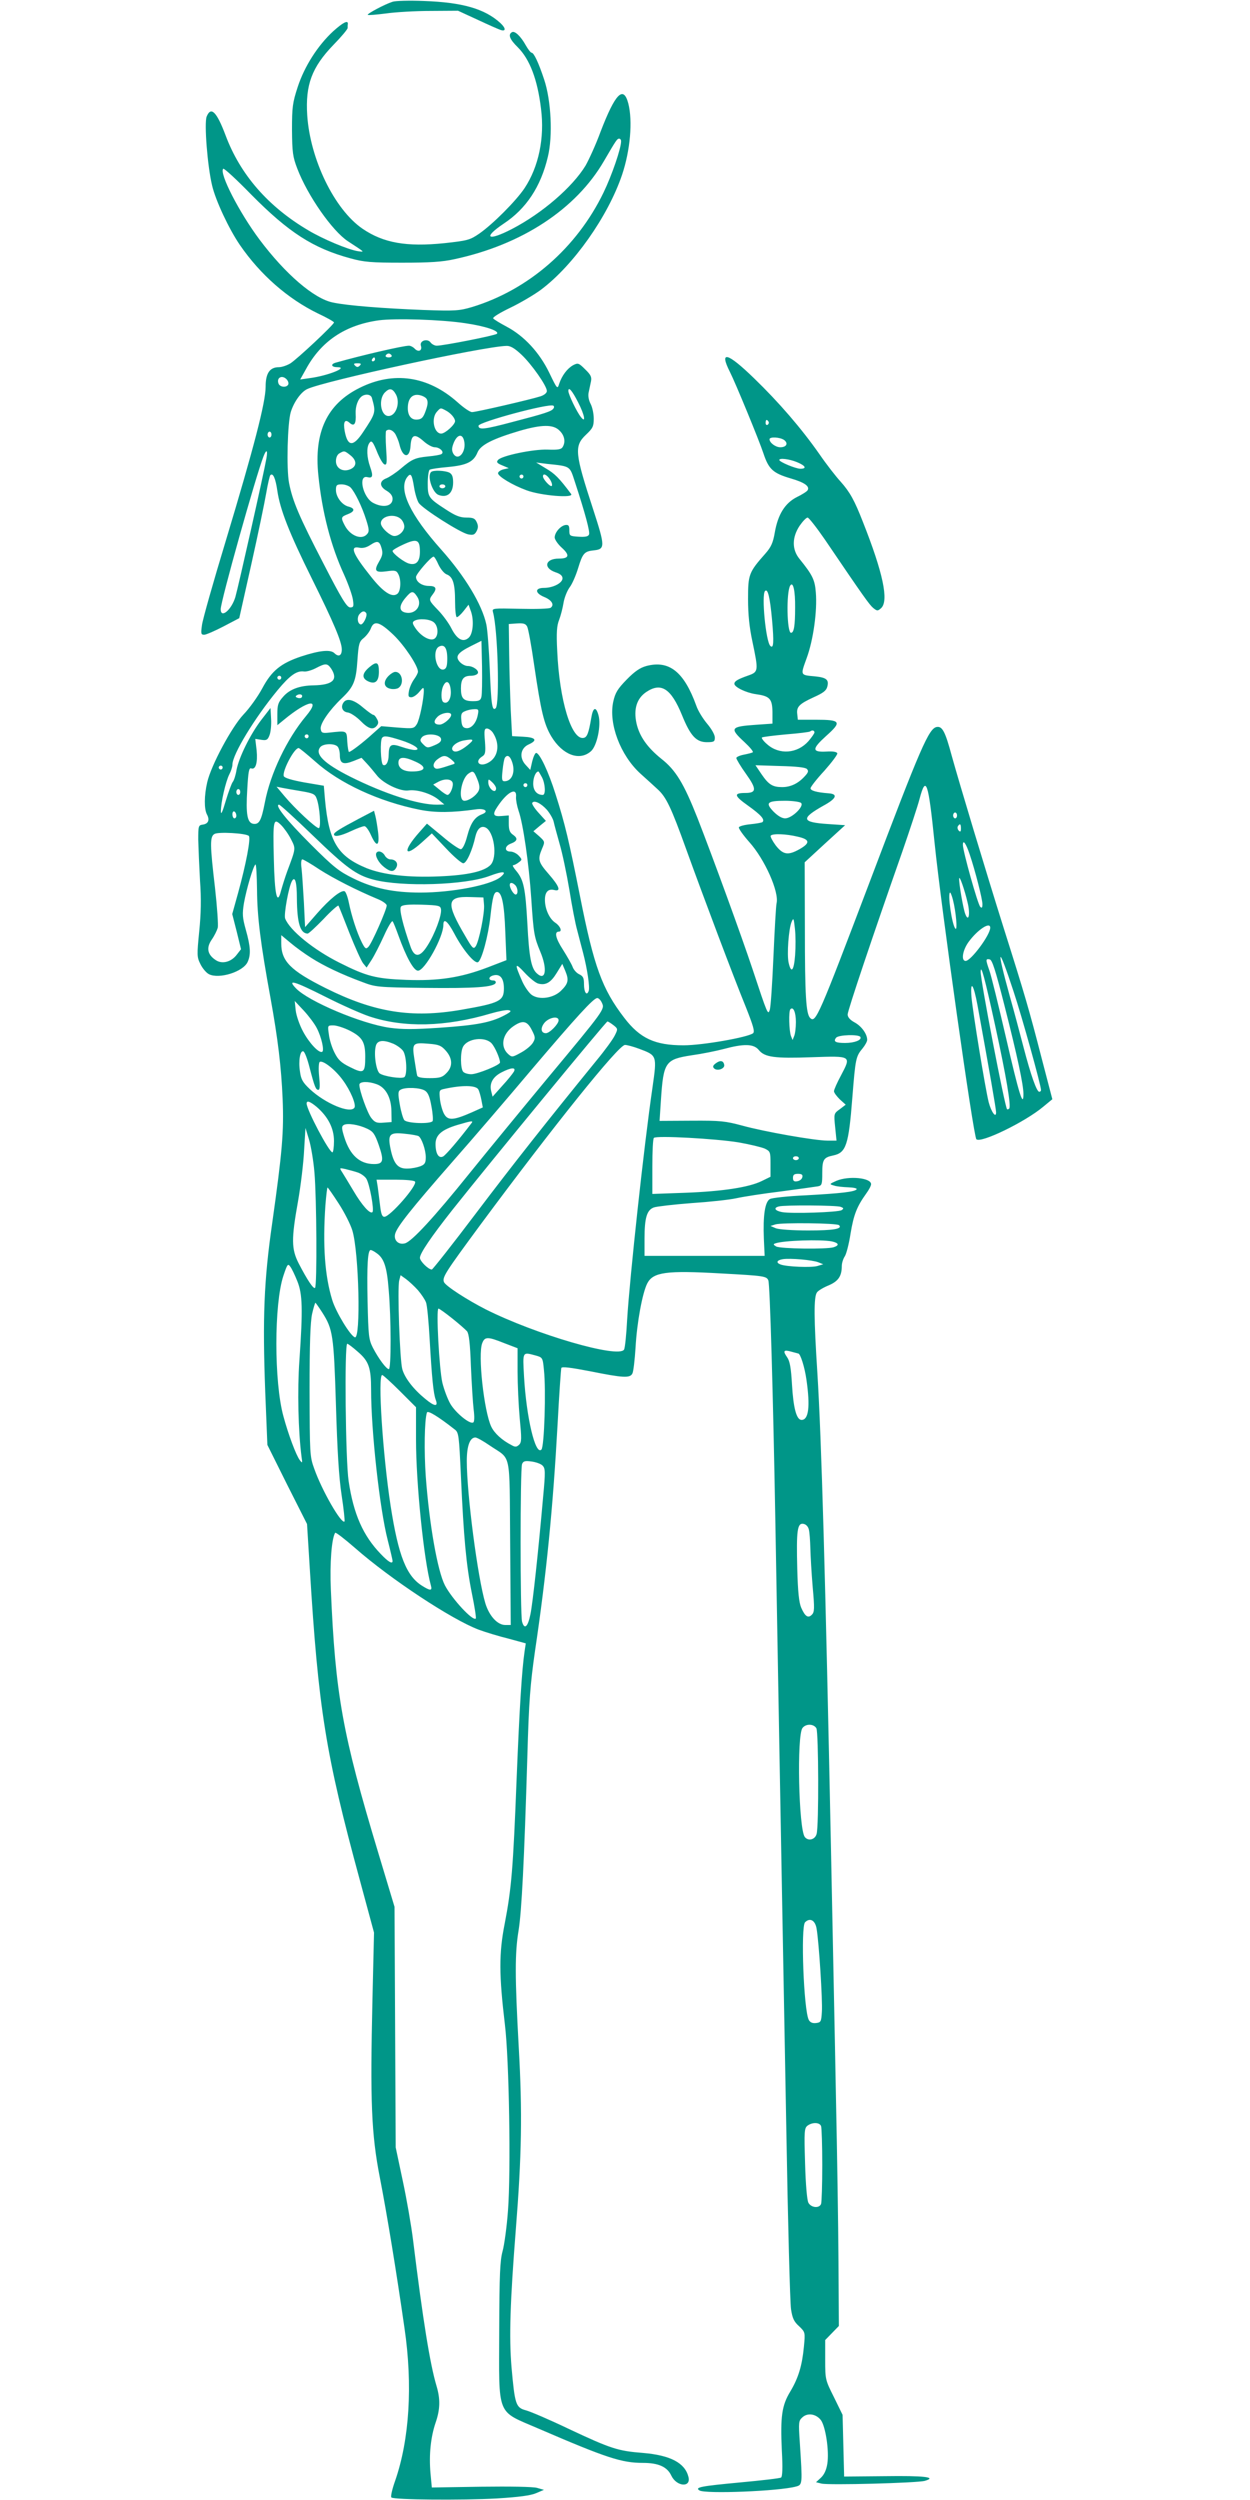<?xml version="1.0" standalone="no"?>
<!DOCTYPE svg PUBLIC "-//W3C//DTD SVG 20010904//EN"
 "http://www.w3.org/TR/2001/REC-SVG-20010904/DTD/svg10.dtd">
<svg version="1.0" xmlns="http://www.w3.org/2000/svg"
 width="640pt" height="1280pt" viewBox="0 0 640 1280"
 preserveAspectRatio="xMidYMid meet">
<g transform="translate(0,1280) scale(0.1,-0.1)"
fill="#009688" stroke="none">
<path d="M2010 12791 c-41 -13 -132 -62 -127 -67 3 -3 45 1 93 7 49 7 152 13
229 13 l140 1 100 -46 c55 -26 108 -49 117 -52 29 -10 29 8 0 35 -80 73 -194
106 -392 113 -74 3 -146 1 -160 -4z"/>
<path d="M1706 12640 c-79 -73 -147 -179 -182 -286 -26 -80 -29 -102 -29 -219
1 -115 4 -138 27 -198 53 -139 179 -319 259 -372 90 -59 88 -56 51 -51 -50 8
-179 62 -254 107 -205 121 -348 285 -423 486 -46 122 -75 150 -97 96 -13 -34
4 -253 28 -353 18 -77 86 -222 142 -304 105 -153 246 -276 400 -351 45 -21 82
-42 82 -46 0 -11 -190 -189 -224 -210 -17 -10 -43 -19 -58 -19 -47 0 -68 -31
-68 -100 0 -80 -60 -311 -204 -789 -64 -211 -119 -405 -122 -432 -6 -44 -5
-49 12 -49 11 1 55 20 99 43 l80 42 62 277 c34 152 68 316 76 363 8 47 18 89
21 92 14 14 27 -17 36 -80 14 -96 60 -214 177 -450 112 -226 153 -323 153
-362 0 -32 -16 -40 -37 -20 -20 21 -76 15 -171 -16 -104 -35 -151 -73 -199
-163 -23 -43 -67 -104 -97 -135 -60 -64 -165 -259 -185 -346 -16 -69 -16 -136
-2 -164 16 -29 8 -49 -21 -53 -22 -3 -23 -7 -23 -78 1 -41 5 -135 9 -208 7
-95 5 -171 -4 -261 -12 -121 -12 -131 6 -167 10 -21 30 -45 44 -52 52 -26 175
12 198 63 17 37 15 78 -9 163 -18 65 -19 82 -10 138 13 73 48 191 59 198 4 2
7 -57 8 -132 1 -137 18 -273 69 -552 38 -210 55 -352 62 -515 7 -170 -2 -273
-53 -635 -43 -298 -50 -489 -36 -867 l11 -271 101 -203 102 -202 14 -226 c44
-722 81 -952 256 -1596 l73 -270 -8 -340 c-12 -524 -6 -690 38 -915 36 -185
84 -477 126 -770 43 -293 25 -572 -48 -782 -15 -42 -24 -81 -19 -85 12 -12
361 -15 541 -5 113 7 172 15 200 27 l40 17 -35 10 c-20 6 -139 8 -287 6 l-252
-4 -7 74 c-8 93 1 183 26 257 24 69 25 122 5 189 -33 110 -70 339 -120 746 -9
74 -33 212 -53 305 l-36 170 -3 616 -3 616 -84 279 c-183 607 -219 809 -242
1344 -6 139 4 262 22 292 3 4 48 -31 101 -77 182 -160 496 -367 634 -419 35
-13 104 -34 153 -46 l88 -24 -6 -40 c-14 -95 -26 -285 -41 -656 -18 -460 -26
-557 -61 -740 -30 -152 -29 -262 1 -515 22 -179 31 -753 16 -952 -6 -83 -19
-178 -28 -210 -13 -48 -16 -119 -17 -403 -1 -450 -17 -410 200 -504 350 -151
427 -176 536 -176 79 0 124 -20 145 -65 27 -57 102 -63 88 -7 -18 72 -92 111
-233 123 -129 10 -165 22 -382 124 -96 46 -194 88 -217 94 -52 14 -57 29 -74
221 -13 155 -7 336 22 705 30 378 34 598 15 933 -20 363 -20 482 -1 597 16 98
29 358 45 890 8 288 15 371 39 540 59 397 92 731 116 1165 8 151 17 280 19
286 3 8 49 2 148 -17 169 -34 204 -36 216 -11 5 9 12 69 16 132 7 128 35 280
60 329 30 58 98 67 377 51 223 -12 234 -14 243 -36 8 -21 24 -566 36 -1244 32
-1821 42 -2329 56 -3105 8 -473 19 -886 24 -918 7 -46 15 -64 41 -87 32 -31
32 -31 25 -105 -9 -96 -28 -160 -70 -230 -43 -71 -51 -127 -43 -302 5 -88 3
-134 -4 -138 -5 -4 -100 -15 -209 -25 -202 -19 -234 -25 -209 -41 30 -19 408
-4 495 20 33 9 33 11 19 226 -7 103 -6 111 13 128 27 25 70 18 95 -14 24 -33
43 -157 33 -223 -5 -32 -16 -56 -33 -72 l-25 -23 28 -7 c36 -9 490 3 529 14
66 19 -5 27 -206 24 l-207 -2 -4 158 -4 158 -44 90 c-44 88 -45 90 -45 191 l0
102 35 36 35 36 -2 332 c-1 183 -7 562 -13 842 -5 281 -17 843 -25 1250 -29
1418 -49 2117 -70 2455 -18 280 -19 391 -2 413 6 9 33 25 60 36 49 21 67 47
67 99 0 15 7 37 15 49 8 11 22 65 30 118 16 96 32 137 80 204 14 19 25 40 25
48 0 33 -115 44 -178 17 -36 -16 -37 -17 -12 -24 14 -5 47 -8 73 -9 27 -1 46
-5 43 -10 -8 -13 -79 -21 -260 -31 -90 -4 -173 -13 -184 -19 -25 -14 -36 -82
-31 -205 l4 -86 -307 0 -308 0 0 89 c0 106 12 146 48 159 15 5 101 15 192 22
91 6 194 17 230 25 36 8 139 24 230 35 91 12 175 24 188 26 20 4 22 10 22 68
0 69 7 80 56 90 66 14 79 52 98 296 16 202 18 211 53 253 13 16 23 35 23 43 0
30 -29 70 -64 89 -24 13 -36 27 -36 41 0 20 128 401 280 834 39 113 79 234 88
269 33 125 45 90 77 -224 34 -334 199 -1503 214 -1518 22 -22 249 88 343 167
l46 38 -54 207 c-64 249 -88 331 -194 666 -95 302 -229 748 -267 885 -33 123
-48 152 -76 148 -41 -6 -82 -100 -344 -793 -262 -691 -277 -725 -305 -697 -21
21 -27 112 -27 457 l-1 340 103 95 104 95 -89 6 c-135 9 -139 28 -22 94 65 35
76 59 29 63 -66 5 -95 14 -95 26 0 7 32 48 71 90 38 43 68 83 66 89 -3 8 -23
11 -55 9 -76 -4 -76 13 -2 80 82 73 75 83 -53 83 l-92 0 -3 28 c-5 38 10 53
84 87 49 22 65 34 70 55 9 35 -5 46 -63 52 -77 7 -75 4 -43 93 34 92 55 242
47 337 -5 65 -17 89 -84 172 -39 48 -38 110 1 169 16 23 34 42 41 42 6 0 46
-51 88 -112 200 -295 228 -334 248 -351 20 -16 23 -16 40 -1 41 37 10 182 -93
442 -43 110 -66 152 -114 206 -24 26 -73 89 -108 140 -93 133 -208 266 -335
389 -137 133 -180 144 -124 33 28 -55 150 -351 172 -418 27 -81 49 -101 141
-128 69 -20 97 -40 85 -60 -3 -6 -28 -22 -55 -35 -61 -31 -97 -89 -113 -181
-9 -53 -19 -75 -48 -108 -85 -96 -89 -107 -89 -233 0 -80 7 -146 22 -216 32
-153 32 -157 -22 -176 -54 -19 -70 -29 -70 -42 0 -17 60 -46 109 -53 72 -10
85 -23 86 -92 l0 -59 -86 -6 c-129 -9 -135 -17 -58 -88 29 -27 48 -50 43 -53
-5 -3 -26 -8 -46 -12 -21 -4 -38 -12 -38 -17 0 -6 22 -43 50 -82 55 -77 54
-97 -4 -97 -61 0 -58 -14 14 -65 67 -48 87 -71 74 -84 -3 -3 -31 -8 -61 -11
-31 -3 -58 -10 -60 -16 -2 -6 22 -40 53 -75 80 -89 154 -256 140 -314 -3 -12
-10 -135 -16 -273 -6 -138 -14 -261 -19 -273 -9 -27 -11 -24 -87 206 -59 177
-203 572 -283 777 -70 177 -111 245 -185 303 -72 58 -112 115 -127 181 -16 73
1 128 50 161 76 51 127 18 183 -119 43 -106 73 -138 127 -138 37 0 41 3 41 24
0 14 -17 44 -39 70 -21 25 -47 66 -56 93 -63 174 -139 234 -256 203 -32 -9
-59 -27 -100 -69 -47 -48 -59 -68 -69 -113 -25 -113 36 -275 139 -369 31 -28
71 -64 88 -80 44 -40 69 -92 147 -309 87 -241 242 -653 305 -807 38 -96 46
-124 37 -133 -26 -21 -259 -62 -356 -62 -147 0 -223 35 -304 141 -113 147
-155 262 -226 621 -56 282 -77 372 -126 525 -35 112 -81 210 -99 210 -5 0 -14
-19 -20 -43 l-10 -44 -23 25 c-35 37 -28 87 16 106 46 21 35 36 -30 39 l-56 3
-7 132 c-3 73 -7 202 -8 287 l-2 155 42 3 c33 2 44 -1 52 -16 6 -11 22 -100
36 -198 35 -237 50 -301 88 -365 57 -94 143 -127 202 -76 32 27 54 135 39 186
-13 46 -28 40 -37 -16 -13 -76 -21 -98 -39 -101 -62 -12 -124 192 -135 445 -5
96 -2 130 10 160 8 21 18 60 22 85 4 26 18 62 31 80 14 18 33 63 44 99 23 76
32 86 79 91 60 6 60 19 -2 210 -94 288 -98 324 -37 382 35 33 40 43 40 82 0
25 -7 59 -16 76 -10 19 -14 42 -10 59 3 16 9 41 12 57 4 22 -1 33 -30 61 -33
33 -37 34 -62 21 -30 -17 -57 -53 -71 -95 -9 -29 -10 -28 -51 57 -50 103 -128
188 -219 236 -34 18 -65 37 -68 42 -3 6 37 30 89 55 52 25 121 66 155 91 167
125 344 376 416 589 42 125 55 275 32 365 -25 95 -67 51 -142 -144 -24 -66
-60 -144 -77 -174 -67 -110 -222 -244 -376 -324 -125 -65 -153 -47 -43 27 115
76 190 189 226 342 26 106 17 289 -19 396 -29 88 -53 137 -64 137 -5 0 -18 17
-30 38 -26 47 -57 76 -71 67 -21 -12 -11 -37 30 -77 61 -61 101 -164 119 -315
19 -149 -12 -297 -84 -406 -44 -66 -163 -185 -232 -233 -48 -33 -60 -36 -178
-49 -195 -20 -313 1 -420 74 -144 99 -268 355 -283 581 -10 156 24 246 134
360 40 41 73 80 73 87 0 7 0 16 1 20 2 22 -25 8 -75 -37z m1474 -563 c0 -37
-47 -174 -90 -263 -137 -283 -384 -498 -673 -586 -65 -19 -84 -21 -251 -15
-202 8 -386 22 -461 38 -97 19 -244 146 -376 322 -104 139 -208 341 -186 363
4 4 69 -56 144 -133 191 -193 316 -274 508 -326 69 -19 106 -22 265 -22 139 0
205 4 267 18 345 74 622 256 765 502 64 110 68 115 78 115 6 0 10 -6 10 -13z
m-797 -932 c103 -15 176 -40 161 -54 -9 -9 -274 -61 -308 -61 -10 0 -24 7 -31
16 -16 23 -58 10 -50 -16 8 -25 -12 -35 -31 -16 -8 9 -22 16 -30 16 -31 0
-246 -50 -376 -87 -27 -8 -21 -23 9 -23 61 0 -49 -44 -141 -56 l-49 -7 29 52
c78 144 201 227 374 251 84 11 319 4 443 -15z m287 -161 c52 -49 130 -160 130
-186 0 -10 -14 -21 -32 -27 -49 -16 -330 -81 -351 -81 -11 0 -44 23 -75 51
-151 134 -327 160 -501 73 -167 -83 -234 -226 -211 -448 19 -188 64 -362 132
-509 22 -49 42 -106 45 -128 5 -34 3 -39 -14 -39 -17 0 -44 44 -136 223 -127
245 -159 322 -177 414 -14 72 -8 309 9 364 16 51 52 102 84 117 86 41 901 218
1020 221 20 1 42 -12 77 -45z m-665 -4 c3 -5 -3 -10 -15 -10 -12 0 -18 5 -15
10 3 6 10 10 15 10 5 0 12 -4 15 -10z m-85 -20 c0 -5 -5 -10 -11 -10 -5 0 -7
5 -4 10 3 6 8 10 11 10 2 0 4 -4 4 -10z m-78 -32 c-9 -9 -15 -9 -24 0 -9 9 -7
12 12 12 19 0 21 -3 12 -12z m-372 -73 c6 -8 9 -19 5 -25 -10 -16 -42 -12 -49
6 -12 32 21 47 44 19z m558 -76 c22 -43 -1 -109 -39 -109 -40 0 -53 86 -18
121 24 24 39 21 57 -12z m932 -39 c34 -66 41 -110 14 -75 -21 26 -64 116 -64
133 0 25 20 1 50 -58z m-1056 23 c21 -75 21 -76 -46 -177 -50 -75 -78 -73 -93
6 -9 48 1 65 25 43 24 -21 34 -5 31 47 -2 38 12 76 33 90 20 13 45 8 50 -9z
m280 -5 c8 -13 7 -29 -4 -60 -12 -34 -20 -44 -41 -46 -31 -4 -50 17 -51 55 -1
48 19 75 54 71 17 -2 36 -11 42 -20z m650 -49 c-9 -15 -43 -26 -212 -70 -143
-38 -172 -41 -172 -19 0 19 360 116 383 103 4 -2 5 -9 1 -14z m-551 -11 c25
-13 46 -38 47 -54 0 -18 -51 -64 -71 -64 -37 0 -53 78 -22 112 19 21 18 21 46
6z m1652 -57 c3 -5 1 -12 -5 -16 -5 -3 -10 1 -10 9 0 18 6 21 15 7z m-1070
-46 c26 -25 32 -59 15 -85 -7 -11 -25 -14 -75 -12 -74 3 -237 -31 -255 -53
-10 -11 -5 -17 22 -28 l33 -14 -27 -6 c-16 -4 -28 -13 -28 -20 0 -16 72 -60
145 -87 74 -28 247 -42 229 -19 -62 83 -84 104 -128 130 l-51 31 55 -7 c124
-13 116 -9 144 -94 53 -162 77 -253 72 -267 -4 -11 -18 -14 -53 -12 -46 3 -48
4 -48 33 0 24 -4 29 -20 27 -25 -4 -55 -38 -55 -64 0 -10 16 -34 36 -52 43
-39 38 -56 -15 -56 -70 0 -81 -48 -17 -70 25 -8 36 -18 36 -31 0 -24 -48 -49
-95 -49 -47 0 -47 -26 0 -46 40 -16 55 -41 34 -56 -8 -5 -76 -7 -157 -5 -141
3 -143 3 -138 -17 25 -89 35 -470 14 -492 -18 -17 -23 17 -30 194 -4 102 -12
208 -18 235 -22 102 -109 246 -230 382 -160 179 -221 308 -176 371 19 25 25
17 36 -51 5 -32 16 -68 24 -80 20 -30 213 -153 253 -161 26 -5 33 -2 43 16 9
17 9 29 1 46 -9 20 -18 24 -53 24 -33 0 -57 10 -103 40 -91 59 -95 64 -95 136
0 35 5 66 10 69 6 4 49 10 95 14 95 9 130 26 150 75 16 38 77 69 215 110 114
33 173 34 205 1z m-841 -17 c7 -13 17 -36 21 -53 16 -70 53 -75 57 -8 4 59 21
65 68 23 18 -16 43 -30 56 -30 26 0 51 -25 34 -35 -6 -4 -36 -9 -68 -12 -67
-7 -82 -13 -142 -64 -25 -21 -57 -42 -72 -48 -37 -14 -36 -42 2 -64 20 -12 30
-26 30 -41 0 -38 -48 -48 -99 -21 -53 27 -79 145 -30 132 27 -7 31 5 14 53
-17 48 -19 98 -5 120 12 19 19 11 44 -52 12 -28 27 -54 35 -56 12 -4 13 10 8
81 -3 46 -3 88 0 91 13 12 33 5 47 -16z m-634 -3 c0 -8 -4 -15 -10 -15 -5 0
-10 7 -10 15 0 8 5 15 10 15 6 0 10 -7 10 -15z m986 -31 c14 -57 -31 -110 -56
-65 -8 16 -7 29 4 56 18 41 43 46 52 9z m1639 3 c22 -17 12 -37 -20 -37 -24 0
-55 23 -55 41 0 14 54 11 75 -4z m-2651 -94 c-12 -71 -144 -658 -159 -710 -20
-66 -75 -112 -75 -62 0 40 179 679 219 782 15 39 23 34 15 -10z m430 16 c33
-26 34 -56 1 -71 -38 -17 -75 3 -75 41 0 18 7 34 18 40 24 14 26 14 56 -10z
m2286 -35 c44 -18 53 -34 18 -34 -24 0 -108 35 -108 45 0 11 51 5 90 -11z
m-1400 -74 c0 -5 -4 -10 -10 -10 -5 0 -10 5 -10 10 0 6 5 10 10 10 6 0 10 -4
10 -10z m136 -15 c9 -14 13 -29 9 -33 -7 -7 -45 34 -45 49 0 18 20 9 36 -16z
m-1021 -41 c22 -23 59 -99 80 -166 15 -47 16 -60 5 -72 -27 -33 -87 -10 -115
44 -21 40 -19 44 15 57 37 14 39 30 5 39 -34 8 -65 50 -65 85 0 25 4 29 29 29
16 0 37 -7 46 -16z m257 -161 c10 -9 18 -26 18 -39 0 -27 -35 -55 -59 -47 -27
10 -61 45 -61 64 0 37 69 52 102 22z m98 -168 c0 -49 -18 -70 -54 -61 -26 6
-86 52 -86 65 0 5 26 20 57 34 68 31 83 24 83 -38z m-196 17 c7 -25 4 -38 -13
-67 -28 -48 -20 -58 39 -50 42 6 50 4 59 -14 16 -29 13 -87 -4 -101 -27 -22
-73 8 -136 88 -92 115 -110 158 -61 148 18 -4 37 0 57 13 38 25 48 22 59 -17z
m291 -83 c11 -23 29 -45 42 -50 32 -12 43 -47 43 -140 0 -43 4 -79 9 -79 5 0
21 14 35 32 l25 32 10 -28 c19 -47 14 -120 -9 -141 -29 -26 -60 -9 -89 48 -13
26 -43 67 -67 92 -49 51 -50 53 -29 81 24 31 18 44 -19 44 -36 0 -66 21 -66
46 0 15 77 104 90 104 4 0 15 -18 25 -41z m1826 -220 c0 -93 -6 -129 -21 -129
-21 0 -25 208 -4 242 15 23 26 -28 25 -113z m-118 -64 c10 -113 8 -149 -9
-132 -23 22 -46 262 -27 281 14 14 25 -29 36 -149z m-1817 120 c29 -44 -9 -94
-62 -81 -32 8 -31 36 2 75 31 37 39 38 60 6z m-261 -84 c8 -14 -16 -62 -29
-58 -16 5 -19 36 -6 52 14 17 26 19 35 6z m347 -48 c22 -19 24 -66 4 -82 -20
-16 -67 8 -97 50 -18 26 -19 33 -8 40 23 14 81 10 101 -8z m-207 -64 c56 -54
125 -158 125 -188 0 -7 -9 -24 -20 -39 -11 -15 -23 -42 -26 -59 -5 -28 -3 -33
12 -33 10 0 28 12 41 28 20 24 22 25 23 7 0 -44 -22 -151 -36 -173 -15 -23
-19 -23 -99 -17 l-83 7 -44 -39 c-49 -45 -112 -93 -121 -93 -3 0 -7 24 -9 53
-3 58 0 56 -93 46 -35 -4 -40 -1 -43 19 -4 26 44 96 108 157 61 58 73 88 80
194 6 86 9 96 33 115 14 12 30 33 36 49 16 42 45 34 116 -34z m450 -316 c-4
-19 -12 -23 -43 -23 -49 0 -62 14 -62 65 0 48 13 65 51 65 15 0 31 5 35 12 9
14 -23 38 -51 38 -12 0 -30 9 -41 21 -25 28 -11 47 57 81 l54 27 3 -132 c1
-73 0 -142 -3 -154z m-175 195 c0 -36 -4 -50 -16 -55 -39 -15 -64 95 -27 116
28 15 43 -6 43 -61z m-594 -52 c36 -56 8 -83 -90 -85 -72 -1 -123 -20 -156
-58 -26 -29 -30 -42 -30 -90 l0 -56 33 27 c123 102 193 114 114 20 -98 -117
-183 -295 -211 -443 -18 -93 -29 -113 -59 -109 -31 5 -39 49 -31 176 5 91 9
112 20 108 23 -9 34 29 28 92 l-7 59 32 -5 c26 -4 32 0 41 24 6 15 10 53 8 83
l-3 56 -48 -62 c-56 -74 -113 -189 -126 -255 -4 -26 -13 -54 -19 -61 -6 -7
-22 -51 -36 -97 -16 -55 -25 -75 -25 -55 -1 44 25 155 43 190 9 17 16 39 16
50 0 52 113 238 231 381 63 76 98 101 135 96 12 -2 40 6 61 17 50 26 59 26 79
-3z m-256 -46 c0 -5 -4 -10 -10 -10 -5 0 -10 5 -10 10 0 6 5 10 10 10 6 0 10
-4 10 -10z m868 -67 c3 -41 -16 -71 -38 -58 -13 8 -13 61 1 86 16 31 34 17 37
-28z m-763 -33 c-3 -5 -13 -6 -21 -3 -12 4 -13 8 -3 14 15 9 32 2 24 -11z
m901 -92 c-8 -41 -34 -70 -60 -66 -16 2 -22 12 -24 41 -3 31 1 39 20 46 13 6
34 10 47 10 21 1 23 -2 17 -31z m-136 2 c0 -17 -39 -50 -59 -50 -30 0 -34 17
-11 40 21 21 70 28 70 10z m214 -92 c38 -59 27 -127 -26 -154 -44 -23 -70 7
-29 33 16 10 18 21 14 77 -5 56 -3 66 10 66 9 0 23 -10 31 -22z m1646 2 c0 -5
-14 -25 -31 -45 -57 -64 -150 -71 -212 -15 -18 15 -29 31 -26 34 3 3 59 10
124 16 64 5 120 12 123 15 9 8 22 6 22 -5z m-2590 -20 c0 -5 -4 -10 -10 -10
-5 0 -10 5 -10 10 0 6 5 10 10 10 6 0 10 -4 10 -10z m678 -13 c3 -12 -7 -22
-34 -33 -35 -15 -38 -14 -57 5 -17 17 -18 22 -7 36 19 23 94 17 98 -8z m-205
-7 c67 -21 108 -50 70 -50 -11 0 -41 7 -67 16 -55 19 -65 12 -66 -41 0 -36
-14 -60 -29 -51 -12 8 -16 128 -4 139 10 11 26 9 96 -13z m342 -25 c-37 -30
-64 -40 -76 -28 -16 16 16 45 57 52 51 9 54 5 19 -24z m-667 -7 c7 -7 12 -27
12 -45 0 -43 18 -50 71 -29 l40 16 27 -29 c15 -16 37 -43 50 -59 31 -42 122
-86 164 -79 43 6 115 -16 153 -47 l30 -25 -37 -1 c-95 -1 -270 56 -444 143
-135 68 -184 116 -154 152 15 18 71 20 88 3z m-114 -77 c125 -112 326 -205
535 -247 81 -16 166 -15 287 2 47 7 69 -11 32 -25 -37 -14 -58 -44 -76 -112
-10 -39 -23 -65 -32 -67 -8 -1 -51 28 -94 65 l-80 66 -39 -44 c-87 -98 -79
-135 13 -52 l51 46 72 -76 c40 -43 80 -77 89 -77 17 0 47 68 62 137 9 38 27
56 50 47 46 -18 65 -155 27 -193 -33 -33 -117 -52 -261 -58 -160 -7 -288 8
-373 42 -148 61 -193 134 -213 351 l-6 71 -100 17 c-66 12 -101 23 -105 32 -9
25 53 144 76 144 4 0 42 -31 85 -69z m697 10 c19 -16 21 -21 9 -24 -69 -23
-83 -26 -91 -21 -16 9 -10 32 13 48 29 21 41 20 69 -3z m309 -7 c21 -53 3
-104 -37 -104 -13 0 -15 9 -10 55 3 30 8 59 12 65 11 17 25 11 35 -16z m-492
-4 c60 -27 52 -50 -19 -50 -44 0 -69 17 -69 45 0 31 27 33 88 5z m-988 -30 c0
-5 -4 -10 -10 -10 -5 0 -10 5 -10 10 0 6 5 10 10 10 6 0 10 -4 10 -10z m2991
-7 c10 -10 8 -18 -12 -39 -33 -36 -72 -54 -114 -54 -49 0 -69 12 -106 66 l-31
46 125 -4 c83 -2 130 -7 138 -15z m-1687 -53 c12 -30 13 -46 6 -60 -13 -25
-50 -50 -72 -50 -34 0 -18 109 19 138 25 18 29 16 47 -28z m331 10 c17 -33 20
-90 4 -90 -30 0 -49 22 -49 58 0 31 13 62 27 62 1 0 9 -13 18 -30z m-458 -26
c7 -18 -12 -64 -26 -64 -5 0 -24 12 -41 27 l-32 26 24 13 c32 18 67 17 75 -2z
m223 -31 c0 -7 -4 -13 -8 -13 -15 0 -32 24 -32 44 0 18 1 19 20 1 11 -10 20
-24 20 -32z m160 17 c0 -5 -4 -10 -10 -10 -5 0 -10 5 -10 10 0 6 5 10 10 10 6
0 10 -4 10 -10z m-1157 -31 c60 -10 70 -15 78 -37 16 -41 24 -152 11 -152 -15
0 -122 100 -174 162 l-42 50 30 -6 c16 -3 60 -11 97 -17z m-313 -4 c0 -8 -4
-15 -10 -15 -5 0 -10 7 -10 15 0 8 5 15 10 15 6 0 10 -7 10 -15z m1412 -26
c-1 -14 5 -46 13 -70 23 -64 53 -270 65 -449 12 -181 15 -197 46 -272 38 -90
28 -153 -17 -112 -29 26 -40 81 -49 258 -10 179 -19 221 -56 266 -14 16 -22
30 -17 30 5 0 18 6 28 14 19 14 19 15 1 35 -11 12 -30 21 -43 21 -31 0 -30 28
1 40 35 13 39 27 14 45 -18 12 -23 25 -23 58 l0 42 -37 -3 c-43 -4 -48 8 -21
48 51 77 101 102 95 49z m158 -65 c16 -19 32 -47 35 -62 3 -15 17 -65 30 -112
14 -47 36 -152 50 -235 13 -82 31 -176 40 -207 8 -32 22 -84 30 -115 22 -84
36 -179 29 -197 -10 -27 -24 -7 -24 35 0 32 -4 41 -25 51 -13 6 -28 23 -33 37
-5 14 -28 54 -50 89 -37 57 -45 92 -21 92 19 0 8 28 -17 45 -31 20 -54 71 -54
118 0 40 17 58 48 50 36 -9 26 19 -28 81 -54 62 -58 75 -35 130 16 37 15 37
-14 64 l-30 26 32 27 32 26 -38 42 c-21 23 -35 46 -32 50 9 16 44 -1 75 -35z
m1300 36 c22 -14 -44 -80 -80 -80 -17 0 -38 13 -60 35 -43 45 -32 55 60 55 36
0 72 -5 80 -10z m-2498 -168 c173 -167 223 -203 311 -226 146 -38 469 -28 593
19 72 27 93 25 56 -6 -51 -41 -247 -79 -410 -79 -136 0 -238 21 -342 72 -75
37 -101 57 -221 177 -123 123 -185 201 -160 201 5 0 83 -71 173 -158z m-392
102 c0 -8 -4 -14 -10 -14 -5 0 -10 9 -10 21 0 11 5 17 10 14 6 -3 10 -13 10
-21z m3690 1 c0 -8 -4 -15 -10 -15 -5 0 -10 7 -10 15 0 8 5 15 10 15 6 0 10
-7 10 -15z m-3410 -122 c25 -49 25 -45 -19 -163 -11 -30 -25 -75 -32 -100 -20
-80 -33 -22 -37 163 -5 200 -2 211 37 173 15 -15 38 -47 51 -73z m3430 55 c0
-16 -3 -19 -11 -11 -6 6 -8 16 -5 22 11 17 16 13 16 -11z m-3646 -38 c11 -11
-14 -143 -55 -292 l-30 -108 23 -90 22 -90 -21 -27 c-28 -38 -75 -51 -108 -29
-43 28 -50 63 -21 105 14 20 27 47 31 61 3 14 -3 105 -14 203 -26 222 -27 263
-3 277 19 12 162 4 176 -10z m2811 -4 c62 -14 64 -32 10 -63 -60 -34 -85 -30
-123 18 -17 23 -29 46 -26 50 7 12 78 10 139 -5z m880 -91 c28 -83 65 -228 65
-254 0 -19 -3 -22 -11 -14 -13 13 -89 285 -89 317 0 30 16 8 35 -49z m-3329
-77 c72 -46 189 -106 302 -153 23 -10 42 -24 42 -31 0 -21 -77 -196 -94 -212
-12 -13 -17 -10 -34 24 -25 50 -52 134 -66 203 -6 30 -16 56 -22 58 -19 6 -76
-40 -140 -113 l-62 -71 -6 126 c-4 69 -9 147 -12 174 -4 27 -2 47 4 47 5 0 45
-23 88 -52z m3318 -169 c15 -60 5 -104 -12 -58 -10 25 -33 157 -31 181 1 19
28 -58 43 -123z m-3434 23 c1 -128 17 -181 55 -182 6 0 42 34 82 75 39 42 74
72 76 68 3 -5 28 -68 56 -140 29 -73 60 -142 70 -155 l18 -22 26 40 c14 22 42
77 63 123 20 45 40 78 44 74 4 -4 17 -37 30 -73 40 -111 78 -180 100 -180 35
0 130 172 130 234 0 38 22 20 56 -44 43 -82 105 -157 122 -146 19 12 52 134
63 235 11 100 18 124 34 124 24 0 37 -60 42 -202 l6 -147 -96 -37 c-139 -53
-252 -70 -417 -64 -156 6 -203 18 -342 88 -132 66 -254 165 -278 226 -8 19 19
168 36 194 15 24 24 -10 24 -89z m1118 66 c14 -14 16 -48 2 -48 -10 0 -30 32
-30 49 0 14 13 14 28 -1z m2241 -75 c16 -63 24 -159 13 -148 -18 17 -42 185
-27 185 2 0 9 -17 14 -37z m-2401 -23 c5 -42 -26 -193 -43 -216 -11 -15 -17
-9 -52 52 -102 173 -97 206 27 201 l65 -2 3 -35z m-220 -26 c4 -31 -32 -127
-69 -185 -38 -61 -66 -63 -86 -9 -41 116 -60 196 -50 208 7 9 37 12 106 10 89
-3 96 -5 99 -24z m1813 -234 c-6 -80 -20 -97 -33 -40 -10 42 0 174 15 210 10
23 11 19 17 -35 4 -34 4 -94 1 -135z m999 140 c0 -37 -99 -170 -126 -170 -24
0 -16 54 15 97 46 63 111 106 111 73z m-3477 -154 c64 -41 156 -85 262 -124
68 -26 78 -27 320 -30 258 -3 355 4 363 26 2 6 -3 12 -12 12 -27 0 -27 19 0
26 35 9 54 -15 54 -67 0 -64 -22 -75 -218 -109 -254 -44 -445 -14 -695 111
-180 90 -227 138 -227 229 l0 42 48 -40 c26 -22 73 -56 105 -76z m3596 -171
c44 -132 141 -482 141 -506 0 -5 -4 -9 -9 -9 -13 0 -43 84 -81 230 -18 69 -49
186 -70 260 -71 256 -61 269 19 25z m-47 -70 c67 -263 98 -409 98 -456 0 -74
-23 0 -89 287 -38 164 -76 319 -85 344 -20 57 -20 62 1 58 13 -2 30 -56 75
-233z m-2386 109 c38 -10 64 5 94 54 l29 47 16 -38 c19 -46 14 -64 -24 -101
-38 -36 -108 -47 -147 -21 -14 9 -36 40 -49 68 -42 95 -40 102 11 47 26 -28
57 -53 70 -56z m2339 -214 c57 -261 83 -415 72 -426 -4 -4 -9 -5 -11 -3 -11
11 -137 664 -135 704 1 42 21 -32 74 -275z m-3428 146 c81 -41 182 -86 224
-100 177 -59 390 -54 622 15 38 11 78 19 90 17 18 -3 15 -8 -23 -28 -68 -35
-138 -49 -328 -62 -136 -9 -191 -9 -258 0 -145 21 -415 135 -479 202 -46 48
-11 38 152 -44z m3338 -44 c61 -335 95 -531 95 -547 0 -33 -25 2 -38 52 -18
73 -81 459 -88 538 -7 92 11 66 31 -43z m-1923 13 c15 -32 14 -34 -279 -386
-131 -158 -310 -376 -398 -485 -184 -229 -298 -352 -332 -360 -33 -9 -58 16
-50 48 9 36 82 128 292 368 104 118 285 329 402 468 237 279 322 372 341 372
7 0 18 -11 24 -25z m-1460 -129 c24 -46 39 -114 28 -121 -16 -10 -67 45 -98
103 -18 33 -35 82 -38 109 l-5 48 46 -49 c25 -27 56 -68 67 -90z m2453 31 c0
-29 -4 -61 -9 -72 l-8 -20 -8 20 c-10 25 -13 129 -3 138 15 15 28 -17 28 -66z
m-1215 9 c0 -19 -46 -66 -65 -66 -27 0 -29 29 -5 56 25 26 70 33 70 10z m-137
-50 c18 -35 19 -42 6 -64 -8 -14 -35 -37 -61 -51 -45 -25 -47 -25 -67 -7 -41
38 -29 103 28 142 47 32 70 28 94 -20z m418 25 c23 -18 23 -20 7 -52 -9 -19
-51 -77 -95 -130 -254 -312 -423 -526 -616 -781 -120 -159 -222 -288 -226
-288 -18 0 -61 43 -61 60 0 23 58 108 166 245 196 247 787 965 794 965 4 0 18
-9 31 -19z m-1350 -28 c64 -33 79 -58 79 -133 0 -84 -7 -89 -77 -54 -47 23
-62 38 -80 74 -13 25 -26 66 -29 93 -7 47 -7 47 23 47 16 0 54 -12 84 -27z
m2614 -32 c9 -16 -30 -31 -78 -31 -49 0 -62 7 -46 27 13 15 115 18 124 4z
m-1888 -33 c18 -20 43 -78 43 -98 0 -13 -116 -60 -147 -60 -16 0 -34 5 -41 12
-15 15 -16 102 -1 129 23 43 113 53 146 17z m-503 -2 c18 -8 41 -24 50 -37 18
-26 22 -124 6 -134 -15 -10 -105 4 -126 19 -18 14 -31 98 -20 140 7 30 37 34
90 12z m268 -35 c36 -40 37 -83 3 -116 -20 -21 -34 -25 -85 -25 -40 0 -62 4
-64 13 -2 6 -8 43 -14 82 -13 84 -10 88 73 81 51 -4 64 -9 87 -35z m991 9 c91
-34 91 -34 68 -196 -44 -300 -117 -977 -130 -1190 -4 -77 -11 -147 -16 -154
-28 -46 -451 77 -708 206 -96 49 -206 120 -214 140 -9 25 6 48 188 295 371
501 706 919 739 919 10 0 44 -9 73 -20z m612 -6 c30 -37 80 -44 272 -37 204 7
202 8 149 -93 -20 -37 -36 -73 -36 -81 0 -8 14 -26 30 -42 l30 -27 -30 -23
c-31 -22 -31 -23 -24 -92 l7 -69 -46 0 c-65 0 -325 46 -437 77 -86 23 -111 26
-259 25 l-164 -1 7 107 c13 195 22 208 158 229 51 7 125 22 163 32 104 28 154
27 180 -5z m-2300 -90 c26 -100 32 -114 45 -114 8 0 9 22 4 69 -4 40 -2 71 3
74 16 10 79 -39 118 -93 40 -54 69 -125 60 -141 -21 -33 -150 21 -229 95 -36
34 -45 50 -50 89 -9 56 1 110 17 104 7 -2 21 -39 32 -83z m1046 -21 c-6 -10
-32 -43 -60 -73 l-49 -55 -7 28 c-10 40 8 73 52 96 50 26 77 28 64 4z m-703
-64 c46 -16 75 -68 76 -137 l1 -57 -41 -3 c-35 -3 -45 1 -63 24 -20 25 -61
140 -61 170 0 17 44 19 88 3z m521 -27 c5 -9 12 -34 16 -55 l7 -37 -58 -26
c-89 -39 -119 -42 -138 -11 -9 13 -19 47 -23 75 -5 48 -4 51 18 56 94 21 166
20 178 -2z m-272 -7 c15 -10 24 -33 32 -80 7 -36 9 -70 6 -75 -10 -16 -131
-12 -145 5 -6 7 -17 44 -23 80 -10 56 -9 68 3 75 23 15 103 12 127 -5z m-556
-82 c58 -50 89 -109 89 -175 0 -32 -4 -58 -8 -58 -17 0 -132 218 -132 250 0
17 17 11 51 -17z m792 -85 c-66 -87 -130 -161 -144 -169 -23 -12 -39 14 -39
64 0 46 32 73 111 97 78 23 84 23 72 8z m-533 -27 c30 -14 39 -26 59 -83 28
-81 24 -98 -24 -98 -73 0 -123 45 -152 137 -14 45 -15 56 -3 63 18 11 76 2
120 -19z m-270 -225 c11 -127 14 -579 3 -590 -8 -7 -39 39 -84 126 -37 73 -38
123 -3 318 14 80 28 197 31 260 l7 115 18 -59 c10 -33 23 -109 28 -170z m533
187 c16 -10 37 -71 37 -108 0 -29 -5 -37 -27 -46 -16 -6 -45 -12 -66 -12 -49
-2 -71 23 -87 99 -16 77 -6 88 74 79 33 -3 64 -9 69 -12z m1638 -32 c58 -10
119 -25 135 -32 28 -14 29 -17 29 -79 l0 -65 -45 -22 c-65 -32 -201 -53 -392
-60 l-168 -6 0 140 c0 77 3 143 8 147 12 13 317 -4 433 -23z m309 -81 c0 -5
-7 -10 -15 -10 -8 0 -15 5 -15 10 0 6 7 10 15 10 8 0 15 -4 15 -10z m-2262
-72 c18 -5 39 -20 47 -32 17 -25 42 -162 32 -172 -12 -12 -54 35 -98 110 -23
39 -49 81 -57 94 -15 23 -14 23 14 17 16 -4 44 -11 62 -17z m2280 -25 c-2 -10
-13 -19 -26 -21 -17 -3 -22 2 -22 17 0 16 6 21 26 21 19 0 25 -5 22 -17z
m-1983 -23 c12 -20 -128 -180 -157 -180 -12 0 -17 15 -22 58 -4 31 -9 74 -12
95 l-6 37 96 0 c55 0 98 -4 101 -10z m-391 -112 c30 -46 61 -108 70 -138 34
-112 44 -558 13 -547 -23 7 -97 129 -116 191 -38 124 -49 278 -35 484 4 51 9
92 11 92 2 0 28 -37 57 -82z m2570 -17 c16 -6 17 -9 5 -17 -17 -11 -256 -19
-305 -10 -37 7 -45 22 -16 29 29 8 296 6 316 -2z m-8 -94 c19 -19 -29 -27
-158 -27 -80 0 -148 5 -165 11 l-28 12 25 8 c32 10 316 7 326 -4z m-37 -83
c36 -8 40 -20 9 -30 -36 -11 -272 -8 -294 4 -15 9 -16 12 -4 16 43 15 232 21
289 10z m-2331 -60 c38 -26 53 -70 62 -187 13 -148 13 -407 1 -407 -13 0 -53
54 -82 110 -21 42 -23 60 -27 238 -4 186 1 262 16 262 4 0 18 -7 30 -16z
m2262 -47 l25 -10 -30 -9 c-30 -9 -158 -4 -189 8 -24 9 -19 22 12 27 38 6 152
-4 182 -16z m-2668 -96 c27 -66 29 -143 11 -406 -11 -154 -6 -363 11 -495 5
-32 4 -33 -9 -16 -19 25 -59 132 -84 225 -48 175 -48 575 0 719 20 60 23 64
35 47 8 -10 24 -44 36 -74z m618 -47 c17 -20 36 -48 41 -62 6 -14 14 -101 19
-192 11 -192 19 -276 31 -307 14 -37 -6 -35 -54 5 -60 49 -104 106 -117 151
-13 43 -26 416 -16 455 l7 27 28 -20 c16 -12 43 -37 61 -57z m-490 -114 c54
-85 59 -114 70 -473 7 -234 15 -370 29 -462 11 -71 17 -132 15 -135 -16 -15
-116 159 -155 270 -23 63 -23 76 -24 400 0 243 4 351 13 393 7 31 15 57 17 57
1 0 17 -22 35 -50z m665 -30 c34 -27 68 -57 76 -66 10 -12 16 -63 20 -178 4
-89 10 -189 14 -222 5 -38 4 -64 -2 -67 -17 -11 -90 49 -117 95 -14 24 -32 72
-41 108 -16 69 -33 380 -20 380 4 0 35 -22 70 -50z m267 -127 l68 -26 0 -120
c0 -65 5 -173 11 -239 10 -104 10 -122 -3 -135 -13 -12 -20 -13 -39 -2 -49 25
-88 61 -104 95 -37 79 -69 369 -46 427 13 34 28 34 113 0z m-750 -44 c56 -48
68 -81 68 -194 0 -211 44 -611 85 -770 14 -55 25 -103 25 -107 0 -18 -22 -5
-60 35 -91 94 -140 205 -165 374 -16 104 -22 703 -7 703 4 0 28 -18 54 -41z
m2255 -9 c11 0 33 -70 42 -134 20 -139 11 -206 -25 -206 -26 0 -42 61 -49 181
-5 87 -11 120 -25 140 -23 33 -18 40 23 28 18 -5 33 -9 34 -9z m-1345 -10 c36
-10 37 -11 43 -75 11 -100 2 -392 -13 -407 -31 -31 -77 165 -89 375 -7 129 -9
125 59 107z m-695 -182 l83 -83 0 -166 c0 -224 40 -616 76 -746 8 -28 -2 -29
-42 -4 -83 50 -124 154 -164 411 -40 260 -67 670 -43 670 4 0 45 -37 90 -82z
m280 -196 c22 -16 23 -27 33 -242 14 -311 27 -454 56 -598 14 -68 23 -126 20
-129 -15 -15 -122 101 -158 170 -38 74 -80 313 -98 557 -9 127 -7 289 6 328 4
12 57 -20 141 -86z m179 -82 c114 -78 102 -17 106 -498 l3 -422 -28 0 c-40 0
-82 46 -102 111 -39 130 -95 558 -95 729 0 77 16 120 44 120 8 0 40 -18 72
-40z m272 -104 c14 -14 15 -31 3 -158 -25 -284 -53 -543 -65 -602 -13 -66 -31
-82 -43 -39 -10 36 -10 782 0 807 6 15 15 18 49 13 22 -3 48 -12 56 -21z
m1363 -326 c4 -14 7 -58 8 -97 1 -40 6 -129 12 -199 10 -110 9 -128 -4 -141
-19 -20 -35 -10 -55 36 -11 26 -17 81 -20 198 -5 196 0 236 31 231 13 -2 24
-13 28 -28z m39 -1019 c11 -22 13 -500 1 -541 -8 -29 -42 -38 -60 -16 -32 38
-42 524 -12 559 18 23 58 21 71 -2z m1 -1026 c12 -69 31 -367 27 -425 -3 -51
-5 -55 -30 -58 -18 -2 -30 3 -37 16 -26 49 -42 477 -19 500 25 25 52 10 59
-33z m23 -1011 c3 -9 6 -98 6 -199 0 -101 -3 -190 -6 -199 -9 -24 -51 -20 -65
6 -7 13 -14 93 -17 201 -5 167 -4 181 13 194 25 18 62 17 69 -3z"/>
<path d="M2207 10383 c-21 -20 7 -105 38 -117 45 -17 75 9 75 64 0 29 -5 42
-19 50 -22 11 -84 14 -94 3z m73 -73 c0 -5 -7 -10 -15 -10 -8 0 -15 5 -15 10
0 6 7 10 15 10 8 0 15 -4 15 -10z"/>
<path d="M1891 9384 c-38 -32 -40 -57 -5 -73 36 -16 54 1 54 50 0 49 -11 55
-49 23z"/>
<path d="M1990 9340 c-29 -29 -26 -58 7 -66 14 -4 33 -2 42 3 32 20 21 83 -15
83 -8 0 -23 -9 -34 -20z"/>
<path d="M1761 9206 c-19 -23 -9 -51 20 -54 14 -2 43 -21 65 -43 40 -41 64
-48 83 -25 9 11 10 20 1 35 -6 12 -14 21 -19 21 -4 0 -25 15 -48 34 -48 42
-84 53 -102 32z"/>
<path d="M1835 8607 c-96 -51 -125 -69 -125 -79 0 -15 35 -8 88 17 30 14 60
25 68 25 7 0 22 -20 33 -45 29 -65 45 -59 37 13 -4 31 -10 69 -14 84 l-7 27
-80 -42z"/>
<path d="M1927 8433 c-8 -14 11 -50 39 -72 33 -26 50 -27 63 -3 12 22 -3 42
-31 42 -9 0 -22 9 -28 20 -11 20 -35 27 -43 13z"/>
<path d="M3665 7356 c-15 -11 -17 -18 -9 -26 16 -16 56 -2 52 18 -4 22 -20 25
-43 8z"/>
</g>
</svg>

